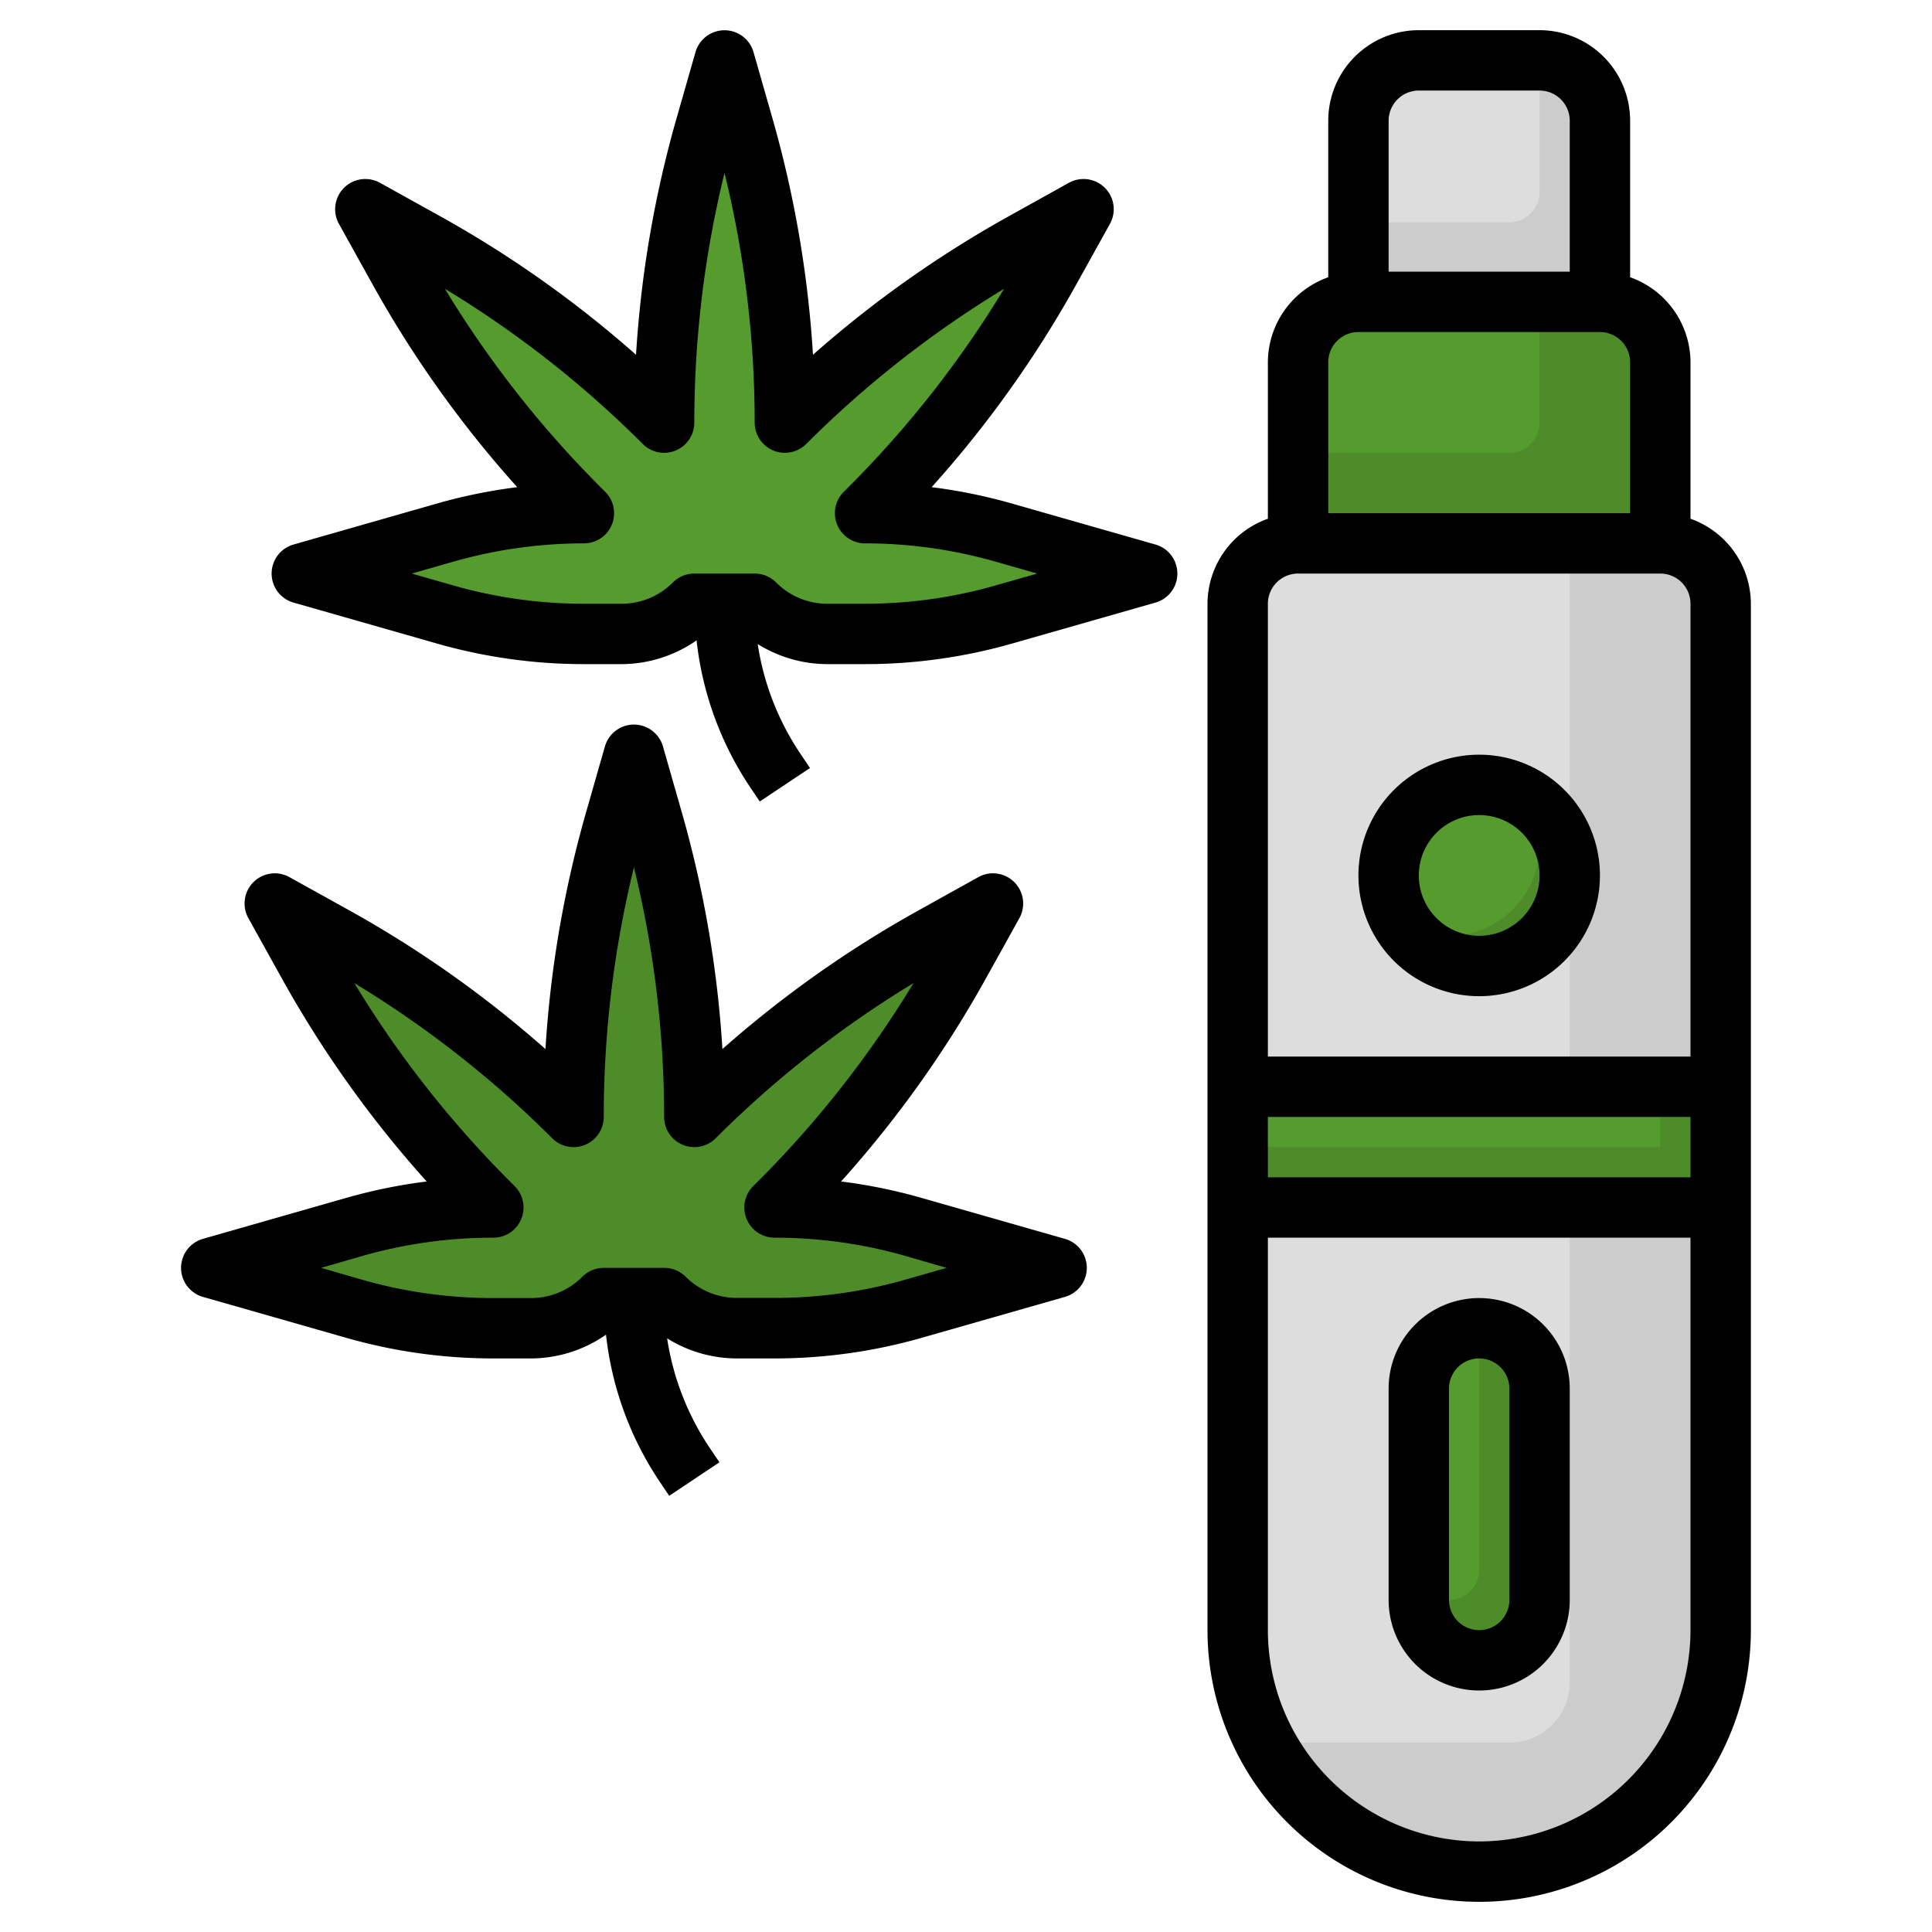 <?xml version="1.0" encoding="UTF-8"?>
<svg xmlns="http://www.w3.org/2000/svg" id="Layer_3" data-name="Layer 3" viewBox="0 0 64 64" width="512" height="512">
  <path d="M43,18H55a2,2,0,0,1,2,2V54a8,8,0,0,1-8,8h0a8,8,0,0,1-8-8V20a2,2,0,0,1,2-2Z" style="fill:#ccc"></path>
  <path d="M52,18H43a2,2,0,0,0-2,2V54a7.954,7.954,0,0,0,.924,3.727H50a2,2,0,0,0,2-2Z" style="fill:#ddd"></path>
  <rect x="41" y="36" width="16" height="4" style="fill:#4d8c28"></rect>
  <rect x="41" y="36" width="14" height="2" style="fill:#559b2d"></rect>
  <path d="M43,18V12a2,2,0,0,1,2-2h8a2,2,0,0,1,2,2v6" style="fill:#4d8c28"></path>
  <path d="M45,10V4a2,2,0,0,1,2-2h4a2,2,0,0,1,2,2v6" style="fill:#ccc"></path>
  <circle cx="49" cy="29" r="3" style="fill:#4d8c28"></circle>
  <path d="M46,29a2.965,2.965,0,0,0,.446,1.554A2.965,2.965,0,0,0,48,31a3,3,0,0,0,3-3,2.965,2.965,0,0,0-.446-1.554A2.965,2.965,0,0,0,49,26,3,3,0,0,0,46,29Z" style="fill:#559b2d"></path>
  <rect x="47" y="44" width="4" height="11" rx="2" style="fill:#4d8c28"></rect>
  <path d="M28.657,17h0a16.736,16.736,0,0,1,4.6.644L38,19l-4.747,1.356a16.736,16.736,0,0,1-4.6.644H27.414A3.415,3.415,0,0,1,25,20H23a3.415,3.415,0,0,1-2.414,1H19.343a16.736,16.736,0,0,1-4.6-.644L10,19l4.747-1.356a16.736,16.736,0,0,1,4.6-.644h0l-.171-.172a35.668,35.668,0,0,1-5.964-7.906L12.1,6.929l1.993,1.107A35.714,35.714,0,0,1,22,14h0a35.68,35.68,0,0,1,1.374-9.808L24,2l.626,2.192A35.68,35.68,0,0,1,26,14h0a35.714,35.714,0,0,1,7.906-5.964L35.9,6.929,34.792,8.922a35.668,35.668,0,0,1-5.964,7.906Z" style="fill:#559b2d"></path>
  <path d="M25.657,40h0a16.736,16.736,0,0,1,4.6.644L35,42l-4.747,1.356a16.736,16.736,0,0,1-4.6.644H24.414A3.415,3.415,0,0,1,22,43H20a3.415,3.415,0,0,1-2.414,1H16.343a16.736,16.736,0,0,1-4.6-.644L7,42l4.747-1.356a16.736,16.736,0,0,1,4.6-.644h0l-.171-.172a35.668,35.668,0,0,1-5.964-7.906L9.1,29.929l1.993,1.107A35.714,35.714,0,0,1,19,37h0a35.68,35.68,0,0,1,1.374-9.808L21,25l.626,2.192A35.68,35.68,0,0,1,23,37h0a35.714,35.714,0,0,1,7.906-5.964L32.9,29.929l-1.107,1.993a35.668,35.668,0,0,1-5.964,7.906Z" style="fill:#4d8c28"></path>
  <path d="M49,44a2,2,0,0,0-2,2v7h1a1,1,0,0,0,1-1Z" style="fill:#559b2d"></path>
  <path d="M51,14V10H45a2,2,0,0,0-2,2v3h7A1,1,0,0,0,51,14Z" style="fill:#559b2d"></path>
  <path d="M51,6.362V2H47a2,2,0,0,0-2,2V7.362h5A1,1,0,0,0,51,6.362Z" style="fill:#ddd"></path>
  <path d="M56,17.184V12a3,3,0,0,0-2-2.816V4a3,3,0,0,0-3-3H47a3,3,0,0,0-3,3V9.184A3,3,0,0,0,42,12v5.184A3,3,0,0,0,40,20V54a9,9,0,0,0,18,0V20A3,3,0,0,0,56,17.184ZM47,3h4a1,1,0,0,1,1,1V9H46V4A1,1,0,0,1,47,3Zm-2,8h8a1,1,0,0,1,1,1v5H44V12A1,1,0,0,1,45,11Zm-2,8H55a1,1,0,0,1,1,1V35H42V20A1,1,0,0,1,43,19ZM56,37v2H42V37ZM49,61a7.008,7.008,0,0,1-7-7V41H56V54A7.008,7.008,0,0,1,49,61Z"></path>
  <path d="M49,33a4,4,0,1,0-4-4A4,4,0,0,0,49,33Zm0-6a2,2,0,1,1-2,2A2,2,0,0,1,49,27Z"></path>
  <path d="M49,43a3,3,0,0,0-3,3v7a3,3,0,0,0,6,0V46A3,3,0,0,0,49,43Zm1,10a1,1,0,0,1-2,0V46a1,1,0,0,1,2,0Z"></path>
  <path d="M38.275,18.038l-4.748-1.356a17.713,17.713,0,0,0-2.665-.544,36.687,36.687,0,0,0,4.8-6.731l1.107-1.993a1,1,0,0,0-1.359-1.359L33.42,7.162a36.728,36.728,0,0,0-6.489,4.59,36.655,36.655,0,0,0-1.343-7.834l-.627-2.192a1,1,0,0,0-1.922,0l-.627,2.192a36.655,36.655,0,0,0-1.343,7.834,36.728,36.728,0,0,0-6.489-4.59L12.586,6.055a1,1,0,0,0-1.359,1.359l1.107,1.993a36.687,36.687,0,0,0,4.8,6.731,17.751,17.751,0,0,0-2.666.544L9.725,18.038a1,1,0,0,0,0,1.924l4.748,1.356a17.715,17.715,0,0,0,4.87.682h1.243a4.367,4.367,0,0,0,2.489-.787,10.868,10.868,0,0,0,1.757,4.838l.336.5,1.664-1.11-.336-.5A8.885,8.885,0,0,1,25.1,21.335,4.372,4.372,0,0,0,27.414,22h1.243a17.728,17.728,0,0,0,4.871-.682l4.747-1.356a1,1,0,0,0,0-1.924Zm-5.3,1.357A15.728,15.728,0,0,1,28.657,20H27.414a2.394,2.394,0,0,1-1.706-.707A1,1,0,0,0,25,19H23a1,1,0,0,0-.708.293A2.394,2.394,0,0,1,20.586,20H19.343a15.716,15.716,0,0,1-4.321-.605L13.64,19l1.381-.395A15.728,15.728,0,0,1,19.343,18a1,1,0,0,0,.707-1.707l-.172-.172a34.739,34.739,0,0,1-5.14-6.555,34.707,34.707,0,0,1,6.555,5.141A1,1,0,0,0,23,14a34.7,34.7,0,0,1,1-8.271A34.7,34.7,0,0,1,25,14a1,1,0,0,0,1.707.707,34.739,34.739,0,0,1,6.555-5.141,34.7,34.7,0,0,1-5.14,6.555l-.172.172A1,1,0,0,0,28.657,18a15.716,15.716,0,0,1,4.321.605L34.36,19Z"></path>
  <path d="M35.275,41.038l-4.748-1.356a17.713,17.713,0,0,0-2.665-.544,36.687,36.687,0,0,0,4.8-6.731l1.107-1.993a1,1,0,0,0-1.359-1.359L30.42,30.162a36.728,36.728,0,0,0-6.489,4.59,36.655,36.655,0,0,0-1.343-7.834l-.627-2.192a1,1,0,0,0-1.922,0l-.627,2.192a36.655,36.655,0,0,0-1.343,7.834,36.728,36.728,0,0,0-6.489-4.59L9.586,29.055a1,1,0,0,0-1.359,1.359l1.107,1.993a36.687,36.687,0,0,0,4.8,6.731,17.751,17.751,0,0,0-2.666.544L6.725,41.038a1,1,0,0,0,0,1.924l4.748,1.356a17.715,17.715,0,0,0,4.87.682h1.243a4.367,4.367,0,0,0,2.489-.787,10.868,10.868,0,0,0,1.757,4.838l.336.5,1.664-1.11-.336-.5A8.885,8.885,0,0,1,22.1,44.335,4.372,4.372,0,0,0,24.414,45h1.243a17.728,17.728,0,0,0,4.871-.682l4.747-1.356a1,1,0,0,0,0-1.924Zm-5.3,1.357a15.728,15.728,0,0,1-4.322.6H24.414a2.394,2.394,0,0,1-1.706-.707A1,1,0,0,0,22,42H20a1,1,0,0,0-.708.293A2.394,2.394,0,0,1,17.586,43H16.343a15.716,15.716,0,0,1-4.321-.6L10.64,42l1.381-.4a15.728,15.728,0,0,1,4.322-.6,1,1,0,0,0,.707-1.707l-.172-.172a34.739,34.739,0,0,1-5.14-6.555,34.707,34.707,0,0,1,6.555,5.141A1,1,0,0,0,20,37a34.7,34.7,0,0,1,1-8.271A34.7,34.7,0,0,1,22,37a1,1,0,0,0,1.707.707,34.739,34.739,0,0,1,6.555-5.141,34.7,34.7,0,0,1-5.14,6.555l-.172.172A1,1,0,0,0,25.657,41a15.716,15.716,0,0,1,4.321.6l1.382.4Z"></path>
</svg>
